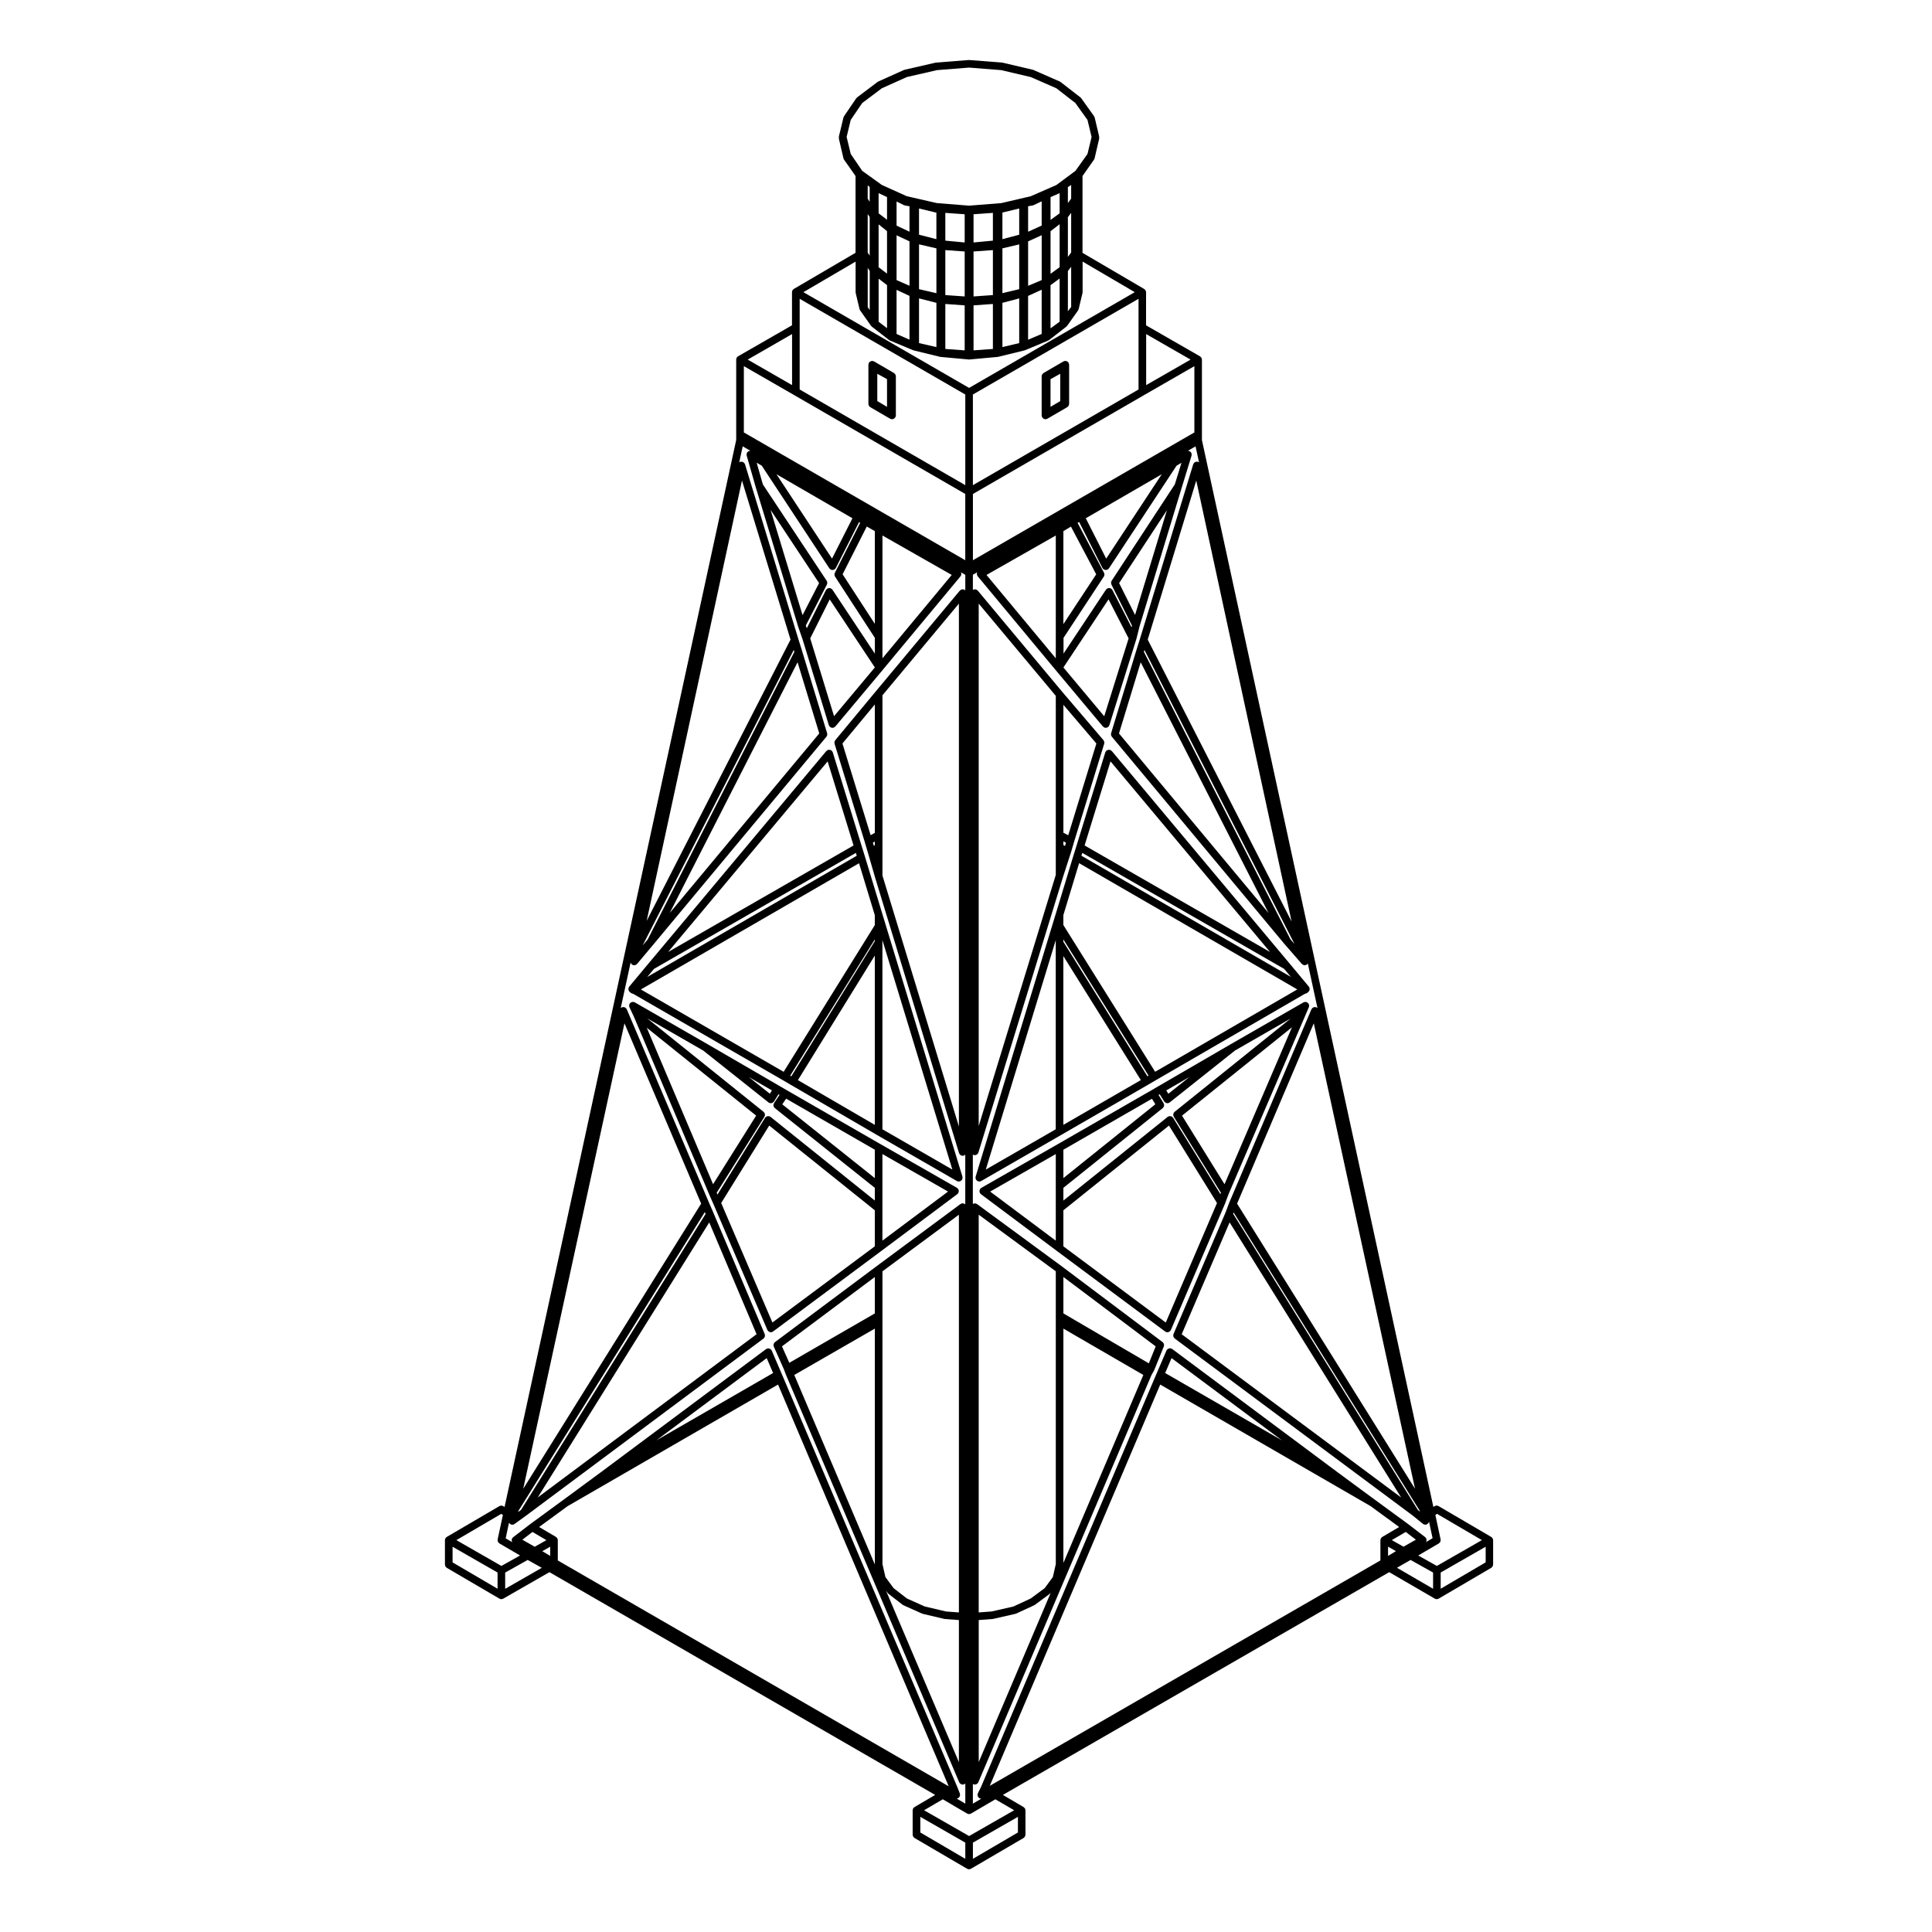 <?xml version="1.0" encoding="UTF-8"?>
<!-- Uploaded to: ICON Repo, www.svgrepo.com, Generator: ICON Repo Mixer Tools -->
<svg fill="#000000" width="800px" height="800px" version="1.1" viewBox="144 144 512 512" xmlns="http://www.w3.org/2000/svg">
 <g>
  <path d="m420.1 254.35c0.02 0.066 0.035 0.125 0.066 0.188 0.012 0.02 0.012 0.039 0.02 0.059 0.016 0.023 0.047 0.035 0.059 0.059 0.074 0.105 0.152 0.18 0.258 0.258 0.035 0.023 0.07 0.051 0.105 0.07 0.133 0.07 0.289 0.117 0.449 0.117h0.004c0.168 0 0.312-0.051 0.453-0.121 0.016-0.012 0.035-0.004 0.051-0.016l5.266-3.059c0.035-0.02 0.059-0.055 0.098-0.082 0.055-0.047 0.105-0.086 0.152-0.137s0.074-0.105 0.105-0.16c0.031-0.055 0.059-0.105 0.086-0.168 0.02-0.07 0.031-0.133 0.039-0.207 0.004-0.039 0.023-0.074 0.023-0.117v-10.375c0-0.02-0.016-0.039-0.016-0.059 0-0.07-0.02-0.133-0.039-0.203-0.02-0.066-0.035-0.125-0.066-0.188-0.012-0.02-0.012-0.039-0.02-0.059-0.023-0.035-0.055-0.059-0.086-0.098-0.039-0.055-0.086-0.105-0.137-0.152-0.051-0.047-0.102-0.074-0.152-0.105-0.059-0.035-0.109-0.066-0.176-0.09-0.066-0.02-0.125-0.031-0.195-0.039-0.047-0.004-0.082-0.023-0.121-0.023-0.02 0-0.039 0.016-0.066 0.016-0.066 0.004-0.125 0.02-0.191 0.039-0.07 0.016-0.133 0.035-0.191 0.066-0.02 0.012-0.039 0.012-0.059 0.02l-5.266 3.062c-0.035 0.023-0.059 0.055-0.09 0.082-0.059 0.047-0.109 0.09-0.156 0.141-0.047 0.051-0.074 0.102-0.105 0.156-0.035 0.055-0.066 0.105-0.09 0.172-0.02 0.066-0.031 0.133-0.039 0.203-0.004 0.039-0.023 0.082-0.023 0.117v10.367c0 0.023 0.016 0.039 0.016 0.059-0.008 0.07 0.016 0.137 0.035 0.207zm2.297-9.867 2.578-1.43v7.238l-2.578 1.531z"/>
  <path d="m276.36 567.66c0.016 0.012 0.035 0.012 0.055 0.02 0.137 0.07 0.281 0.117 0.441 0.117h0.004 0.004c0.16 0 0.312-0.051 0.441-0.117 0.016-0.004 0.035-0.004 0.051-0.016h0.004l12.246-7.027 102.23 59.035-5.477 3.211c-0.016 0.012-0.023 0.023-0.039 0.035-0.035 0.023-0.07 0.051-0.105 0.086-0.039 0.031-0.07 0.066-0.102 0.102-0.023 0.035-0.055 0.066-0.082 0.105-0.012 0.016-0.031 0.023-0.039 0.047-0.012 0.02-0.012 0.039-0.02 0.059-0.02 0.039-0.031 0.082-0.047 0.121-0.016 0.047-0.023 0.09-0.035 0.133-0.012 0.039-0.016 0.09-0.016 0.133 0 0.02-0.012 0.035-0.012 0.055v6.457c0 0.047 0.02 0.082 0.023 0.117 0.012 0.07 0.02 0.137 0.039 0.207 0.02 0.059 0.051 0.109 0.082 0.168 0.031 0.059 0.066 0.109 0.105 0.16 0.039 0.051 0.098 0.098 0.145 0.133 0.035 0.023 0.059 0.066 0.098 0.086l13.941 8.156c0 0.004 0.004 0 0.012 0.004 0.016 0.012 0.035 0.012 0.051 0.016 0.133 0.07 0.281 0.117 0.441 0.117h0.004 0.004c0.16 0 0.312-0.051 0.441-0.117 0.016-0.004 0.035-0.004 0.051-0.016 0-0.004 0.004 0 0.012-0.004l13.945-8.156c0.039-0.02 0.066-0.059 0.102-0.086 0.055-0.039 0.105-0.086 0.145-0.133 0.039-0.047 0.082-0.105 0.105-0.16 0.031-0.055 0.059-0.105 0.082-0.168 0.023-0.07 0.035-0.137 0.047-0.207 0.004-0.039 0.023-0.074 0.023-0.117v-6.457c0-0.02-0.012-0.035-0.012-0.055-0.004-0.047-0.012-0.09-0.02-0.133-0.012-0.039-0.02-0.09-0.039-0.133-0.012-0.047-0.023-0.086-0.047-0.121-0.012-0.02-0.012-0.039-0.02-0.059-0.016-0.02-0.031-0.031-0.047-0.047-0.02-0.039-0.051-0.07-0.082-0.105-0.031-0.035-0.059-0.07-0.102-0.102-0.035-0.035-0.07-0.059-0.105-0.086-0.012-0.012-0.02-0.023-0.039-0.035l-5.473-3.211 102.38-59.035 12.086 7.023c0.004 0 0.004 0 0.004 0.004 0.02 0.004 0.039 0.012 0.055 0.016 0.133 0.07 0.281 0.117 0.441 0.117h0.008c0.16 0 0.312-0.051 0.441-0.117 0.02-0.012 0.039-0.012 0.055-0.02h0.012l13.934-8.168c0.039-0.02 0.059-0.055 0.09-0.082 0.059-0.047 0.109-0.086 0.156-0.141 0.047-0.051 0.082-0.105 0.105-0.156s0.059-0.105 0.082-0.168c0.023-0.07 0.039-0.137 0.047-0.211 0.004-0.039 0.023-0.074 0.023-0.109v-6.457c0-0.02-0.012-0.035-0.012-0.055-0.004-0.047-0.012-0.09-0.02-0.133-0.012-0.039-0.02-0.09-0.039-0.133-0.012-0.047-0.023-0.086-0.047-0.121-0.012-0.02-0.012-0.039-0.02-0.059-0.016-0.02-0.031-0.031-0.047-0.047-0.02-0.039-0.051-0.07-0.082-0.105s-0.059-0.07-0.102-0.102c-0.035-0.031-0.07-0.059-0.105-0.086-0.016-0.012-0.023-0.023-0.047-0.035l-13.887-8.133-0.004-0.004-0.047-0.023c-0.039-0.023-0.082-0.023-0.117-0.047-0.082-0.031-0.145-0.066-0.23-0.082-0.066-0.012-0.121-0.004-0.188 0-0.066 0-0.133-0.004-0.195 0.012-0.074 0.02-0.137 0.055-0.207 0.09-0.047 0.02-0.09 0.023-0.125 0.055l-0.309 0.203-61.34-282.75v-21.312c0-0.02-0.012-0.035-0.012-0.059-0.004-0.047-0.012-0.086-0.02-0.125-0.012-0.051-0.02-0.098-0.039-0.137-0.012-0.039-0.031-0.082-0.051-0.117-0.012-0.02-0.012-0.039-0.02-0.059-0.012-0.02-0.031-0.031-0.039-0.047-0.023-0.039-0.051-0.074-0.082-0.105-0.031-0.039-0.066-0.07-0.102-0.105-0.035-0.031-0.07-0.055-0.105-0.082-0.016-0.012-0.023-0.031-0.047-0.039l-14.289-8.211 0.004-8.766c0-0.02-0.016-0.035-0.016-0.059 0-0.039-0.004-0.086-0.016-0.121-0.012-0.051-0.02-0.098-0.035-0.141-0.02-0.039-0.031-0.082-0.055-0.121-0.012-0.016-0.004-0.039-0.02-0.055-0.012-0.02-0.023-0.031-0.035-0.047-0.023-0.035-0.055-0.07-0.082-0.105-0.035-0.039-0.07-0.07-0.105-0.105-0.031-0.031-0.059-0.055-0.102-0.082-0.016-0.012-0.023-0.023-0.039-0.035l-16.34-9.574v-20.359l3.043-4.328c0.082-0.105 0.117-0.215 0.145-0.332 0.004-0.004 0.012-0.012 0.012-0.016l1.188-5.098c0.012-0.039 0-0.082 0.004-0.117s0.023-0.074 0.023-0.109l0.004-0.348c0-0.023-0.016-0.051-0.02-0.082 0-0.039 0-0.086-0.012-0.121v-0.035l-1.16-4.91s0-0.004-0.004-0.004l-0.004-0.016c-0.012-0.047-0.039-0.082-0.059-0.121-0.031-0.082-0.051-0.156-0.102-0.227l-3.402-4.758c-0.031-0.039-0.074-0.066-0.105-0.102s-0.055-0.082-0.098-0.109l-5.273-4.09c-0.035-0.023-0.082-0.035-0.109-0.059-0.035-0.02-0.059-0.051-0.102-0.066l-6.973-3.055c-0.031-0.016-0.059-0.012-0.09-0.02-0.031-0.012-0.055-0.035-0.086-0.039l-7.984-1.875c-0.031-0.004-0.055 0-0.082-0.004-0.031 0-0.051-0.016-0.074-0.02l-8.676-0.68c-0.023 0-0.051 0.012-0.082 0.012s-0.051-0.012-0.082-0.012l-8.664 0.68c-0.023 0.004-0.051 0.02-0.074 0.02-0.023 0.004-0.051 0-0.074 0.004l-8.168 1.875c-0.031 0.004-0.055 0.031-0.086 0.039-0.031 0.012-0.07 0.004-0.102 0.02l-6.801 3.055c-0.039 0.02-0.066 0.051-0.102 0.074-0.031 0.016-0.066 0.02-0.098 0.047l-5.418 4.09c-0.047 0.035-0.07 0.086-0.105 0.121-0.039 0.039-0.09 0.07-0.117 0.109l-3.215 4.727v0.004l-0.02 0.031c-0.035 0.051-0.047 0.105-0.07 0.16-0.023 0.055-0.066 0.105-0.082 0.168l-1.188 4.93v0.039c-0.012 0.039-0.012 0.074-0.012 0.117 0 0.023-0.016 0.051-0.016 0.082l0.004 0.344c0 0.039 0.02 0.074 0.023 0.109s-0.004 0.082 0 0.117l1.184 5.098c0 0.004 0.012 0.012 0.012 0.016 0.031 0.117 0.074 0.23 0.145 0.332l3.047 4.328v20.352l-16.344 9.574c-0.016 0.012-0.023 0.023-0.039 0.035-0.035 0.023-0.07 0.051-0.105 0.082-0.035 0.035-0.07 0.07-0.102 0.105-0.023 0.035-0.055 0.07-0.082 0.105-0.012 0.016-0.023 0.023-0.035 0.047-0.012 0.016-0.012 0.039-0.02 0.055-0.02 0.047-0.035 0.086-0.051 0.125-0.016 0.039-0.023 0.09-0.035 0.133-0.012 0.039-0.016 0.086-0.016 0.125 0 0.023-0.012 0.039-0.012 0.059v8.77l-14.281 8.211c-0.02 0.012-0.031 0.031-0.047 0.039-0.035 0.023-0.07 0.051-0.105 0.082-0.035 0.035-0.066 0.066-0.102 0.102-0.031 0.035-0.055 0.07-0.082 0.105-0.012 0.016-0.031 0.023-0.039 0.047-0.012 0.02-0.012 0.039-0.016 0.059-0.02 0.039-0.035 0.074-0.051 0.117-0.016 0.039-0.023 0.09-0.035 0.137-0.004 0.047-0.016 0.086-0.016 0.133 0 0.02-0.012 0.035-0.012 0.055v21.312l-61.387 282.76-0.301-0.195c-0.035-0.023-0.074-0.031-0.109-0.051-0.074-0.035-0.152-0.074-0.238-0.098-0.039-0.012-0.082-0.004-0.121-0.012-0.086-0.004-0.176-0.012-0.262 0.004-0.055 0.012-0.105 0.035-0.156 0.055-0.059 0.023-0.117 0.031-0.176 0.066l-13.941 8.16c-0.016 0.012-0.023 0.023-0.039 0.035-0.035 0.023-0.07 0.051-0.105 0.082-0.035 0.035-0.07 0.07-0.102 0.105-0.023 0.035-0.055 0.066-0.082 0.105-0.012 0.016-0.031 0.023-0.039 0.047-0.012 0.02-0.012 0.039-0.02 0.059-0.02 0.039-0.031 0.082-0.047 0.121-0.016 0.047-0.023 0.09-0.035 0.133-0.012 0.039-0.016 0.09-0.016 0.133 0 0.02-0.012 0.035-0.012 0.055v6.457c0 0.047 0.02 0.082 0.023 0.117 0.012 0.07 0.02 0.137 0.039 0.207 0.02 0.059 0.051 0.109 0.082 0.168 0.031 0.055 0.066 0.105 0.105 0.156 0.047 0.055 0.102 0.102 0.16 0.141 0.031 0.023 0.051 0.059 0.086 0.082zm1.516-2.606v-4.309l5.969-3.344 3.734 2.086zm4.555-13.016 2.68-2.055 3.688 2.172-3.09 1.75zm7.375 4.297-2.098-1.258 2.098-1.184zm2.016 1.203v-5.371c0-0.02-0.012-0.035-0.012-0.055 0-0.047-0.004-0.086-0.016-0.125-0.012-0.051-0.02-0.098-0.035-0.137-0.012-0.039-0.023-0.082-0.047-0.117-0.012-0.02-0.012-0.039-0.02-0.059-0.012-0.02-0.031-0.031-0.039-0.051-0.02-0.035-0.051-0.07-0.082-0.105-0.031-0.035-0.059-0.066-0.098-0.102-0.035-0.031-0.074-0.059-0.109-0.086-0.016-0.012-0.02-0.023-0.035-0.035l-4.457-2.625 7.559-5.531 55.758-32.219 45.227 106.47zm26.102-31.82 29.262-21.805 1.691 3.953zm81.891 110.89-11.922-6.984v-4.141l11.922 6.836zm13.945-6.984-11.93 6.984v-4.289l11.93-6.836zm-1-5.887-11.941 6.836-11.93-6.836 4.961-2.906 6.457 3.789h0.004c0.016 0.012 0.035 0.012 0.055 0.02 0.133 0.07 0.281 0.117 0.441 0.117h0.004 0.004c0.16 0 0.312-0.051 0.441-0.117 0.02-0.012 0.035-0.012 0.055-0.02h0.004l6.469-3.789zm97.535-72.41c-0.039 0.023-0.082 0.055-0.117 0.086-0.031 0.035-0.059 0.066-0.09 0.102-0.031 0.035-0.059 0.07-0.082 0.105-0.016 0.02-0.035 0.031-0.047 0.051s-0.012 0.039-0.02 0.059c-0.02 0.039-0.035 0.082-0.047 0.117-0.02 0.051-0.031 0.09-0.039 0.137-0.012 0.047-0.016 0.086-0.02 0.125 0 0.02-0.012 0.035-0.012 0.055v5.371l-103.52 59.73 45.168-106.34 55.762 32.219 7.559 5.531-4.465 2.625c-0.012 0.004-0.023 0.02-0.031 0.027zm-57.516-43.461 1.691-3.953 29.266 21.805zm63.762 42.113 2.68 2.055-3.281 1.859-3.094-1.75zm-4.695 6.352v-2.445l2.098 1.184zm11.93 8.707-9.566-5.562 3.613-2.074 5.961 3.34-0.004 4.297zm13.941-6.996-11.922 6.988v-4.297l11.922-6.836zm-12.426-5.012c0.016-0.004 0.023-0.02 0.035-0.031 0.059-0.039 0.105-0.09 0.152-0.137 0.047-0.047 0.098-0.082 0.125-0.133 0.035-0.051 0.055-0.105 0.086-0.168 0.023-0.059 0.059-0.117 0.07-0.18 0.016-0.059 0.012-0.117 0.016-0.176 0.004-0.07 0.012-0.141-0.004-0.211 0-0.016 0.004-0.031 0-0.047l-1.387-6.469 0.438-0.297 11.895 6.969-11.934 6.84-4.941-2.769zm-5.004-8.434-0.523-0.43-48.965-78.5 0.125-0.344 49.324 79.039zm-4.965-3.742-58.16-43.266 12.695-29.641zm-43.48-77.879 20.324-47.785 26.828 123.35zm-24.707-146.23 0.156-0.492 39.766 77.914-1.059-1.215zm33.035 69.207-39.625-47.578 5.75-18.859zm6.113 2.254-38.125-74.699 12.863-42.152zm-24.523-121.68c-0.066-0.047-0.125-0.07-0.195-0.098-0.031-0.016-0.055-0.039-0.086-0.051-0.016-0.004-0.023 0-0.047-0.004-0.082-0.02-0.156-0.02-0.242-0.02-0.059 0-0.109-0.004-0.172 0.004-0.016 0.004-0.031-0.004-0.051 0-0.047 0.012-0.074 0.035-0.109 0.051-0.074 0.023-0.137 0.051-0.203 0.09-0.051 0.031-0.098 0.074-0.137 0.109-0.051 0.047-0.102 0.09-0.141 0.141-0.035 0.055-0.066 0.109-0.098 0.172-0.02 0.047-0.051 0.082-0.066 0.121l-14.113 46.25v0.012l-1.012 3.211v0.012h-0.004v0.012l-6.629 21.766c-0.012 0.035 0 0.066-0.012 0.102-0.012 0.07-0.02 0.133-0.02 0.203 0 0.066 0.012 0.125 0.02 0.191 0.012 0.059 0.031 0.109 0.055 0.172 0.023 0.07 0.059 0.125 0.105 0.191 0.02 0.023 0.02 0.055 0.047 0.082l45.734 54.914c0 0.004 0.004 0.004 0.004 0.004 0.004 0.004 0.004 0.012 0.012 0.016l4.594 5.273c0.031 0.035 0.074 0.051 0.105 0.086 0.039 0.031 0.07 0.055 0.109 0.082 0.16 0.105 0.336 0.18 0.527 0.18h0.004c0.086 0 0.172-0.012 0.258-0.035 0.145-0.039 0.277-0.109 0.383-0.207 0.012-0.004 0.016 0 0.02-0.004 0.047-0.035 0.066-0.086 0.102-0.121 0.023-0.035 0.059-0.059 0.082-0.098l2.562 11.82c-0.004-0.012-0.02-0.016-0.031-0.023-0.066-0.055-0.133-0.105-0.211-0.141-0.016-0.012-0.023-0.023-0.047-0.031-0.02-0.012-0.047-0.012-0.066-0.016-0.09-0.031-0.172-0.051-0.266-0.055-0.051 0-0.105 0-0.156 0.004-0.039 0.004-0.082-0.004-0.117 0.004-0.031 0.012-0.051 0.023-0.082 0.035-0.07 0.02-0.125 0.051-0.188 0.086-0.059 0.031-0.105 0.059-0.156 0.102-0.051 0.039-0.09 0.09-0.125 0.137-0.051 0.055-0.09 0.105-0.117 0.168-0.012 0.023-0.035 0.047-0.051 0.07l-21.75 51.168v0.02c-0.004 0.012-0.012 0.016-0.016 0.02l-1.02 2.707-13.75 32.113c-0.016 0.023-0.012 0.055-0.02 0.082-0.02 0.07-0.035 0.133-0.039 0.203-0.004 0.066-0.016 0.121-0.012 0.188s0.02 0.121 0.035 0.188c0.02 0.066 0.039 0.117 0.066 0.176 0.031 0.059 0.066 0.105 0.105 0.16 0.039 0.055 0.086 0.105 0.133 0.145 0.023 0.02 0.035 0.047 0.059 0.066l63.066 46.914 2.699 2.195c0.172 0.141 0.383 0.203 0.59 0.211 0.02 0 0.031 0.016 0.047 0.016 0.055 0 0.109-0.004 0.16-0.016 0.055-0.004 0.098-0.035 0.137-0.051 0.059-0.02 0.117-0.039 0.176-0.07 0.082-0.047 0.145-0.105 0.215-0.168 0.023-0.023 0.059-0.039 0.09-0.07 0.004-0.012 0.012-0.02 0.016-0.031 0.047-0.059 0.07-0.121 0.102-0.188 0.023-0.059 0.059-0.105 0.074-0.168 0.004-0.016 0.012-0.035 0.012-0.055l0.945 4.398-1.762 1.031c0-0.004 0-0.012 0.004-0.012 0.051-0.086 0.105-0.168 0.121-0.258 0.02-0.066 0.012-0.125 0.02-0.191 0-0.066 0.02-0.133 0.012-0.195-0.016-0.121-0.059-0.246-0.117-0.359 0-0.004 0-0.012-0.004-0.016-0.004-0.012-0.016-0.016-0.02-0.023-0.07-0.109-0.152-0.207-0.25-0.281l-4.414-3.394c-0.004-0.004-0.004-0.004-0.012-0.004-0.004-0.004-0.004-0.012-0.012-0.012l-8.836-6.465h-0.004l-9.691-7.141-44.031-32.816c-0.031-0.02-0.07-0.031-0.102-0.051-0.039-0.02-0.066-0.055-0.105-0.07-0.023-0.016-0.055-0.012-0.082-0.02-0.07-0.02-0.133-0.031-0.203-0.039-0.059-0.004-0.109-0.012-0.172-0.012-0.074 0.004-0.141 0.02-0.211 0.039-0.055 0.02-0.105 0.035-0.156 0.059-0.066 0.031-0.117 0.066-0.172 0.105-0.055 0.039-0.102 0.082-0.141 0.125-0.02 0.02-0.047 0.035-0.066 0.059-0.031 0.035-0.035 0.074-0.055 0.105s-0.051 0.059-0.066 0.102l-2.551 5.945v0.004l-0.516 1.188v0.004l-46.066 108.48-0.836 1.676c-0.016 0.023-0.012 0.055-0.023 0.086-0.023 0.066-0.039 0.125-0.055 0.195-0.012 0.066-0.016 0.121-0.016 0.188s0.012 0.121 0.023 0.188c0.012 0.07 0.031 0.125 0.059 0.191 0.012 0.031 0.012 0.059 0.023 0.086 0.016 0.023 0.039 0.035 0.051 0.055 0.07 0.105 0.156 0.195 0.266 0.277 0.031 0.02 0.055 0.051 0.09 0.07 0.012 0.004 0.016 0.016 0.023 0.02 0.145 0.074 0.297 0.105 0.449 0.105 0.016 0 0.023-0.012 0.039-0.012l-2.266 1.328v-5.231c0.035 0.023 0.07 0.059 0.105 0.082 0.012 0 0.016 0.012 0.023 0.016 0.121 0.051 0.25 0.082 0.395 0.082 0.18 0 0.344-0.059 0.492-0.141 0.035-0.023 0.066-0.047 0.102-0.07 0.141-0.105 0.266-0.238 0.332-0.398v-0.004l45.887-107.92 0.641-1.129h0.004v-0.004l0.004-0.012c0.016-0.023 0.016-0.055 0.031-0.082 0.004-0.016 0.02-0.02 0.031-0.039l2.551-6.289c0.012-0.02 0.004-0.047 0.012-0.07 0.023-0.07 0.035-0.133 0.039-0.207 0.012-0.059 0.016-0.117 0.012-0.176-0.004-0.07-0.02-0.125-0.039-0.191-0.02-0.059-0.035-0.121-0.066-0.18-0.023-0.051-0.066-0.098-0.098-0.141-0.051-0.059-0.098-0.117-0.145-0.168-0.02-0.012-0.031-0.035-0.047-0.047l-26.695-20.066s-0.004 0-0.004-0.004l-0.004-0.004-22.445-16.484c-0.031-0.02-0.066-0.023-0.102-0.047-0.059-0.035-0.121-0.07-0.191-0.09-0.066-0.02-0.121-0.031-0.191-0.039-0.039-0.004-0.074-0.023-0.117-0.023-0.023 0-0.051 0.016-0.082 0.016-0.066 0.004-0.125 0.023-0.191 0.039-0.066 0.02-0.121 0.039-0.18 0.07-0.023 0.012-0.051 0.016-0.074 0.031v-13.098c0.059 0.039 0.117 0.074 0.188 0.102 0.016 0.004 0.023 0.02 0.047 0.023 0.102 0.031 0.195 0.047 0.297 0.047 0.203 0 0.371-0.074 0.527-0.172 0.035-0.02 0.059-0.039 0.09-0.066 0.145-0.117 0.258-0.266 0.316-0.449 0-0.012 0.016-0.016 0.02-0.031l22.445-73.117 2.035-6.277v-0.016c0-0.004 0.004-0.004 0.012-0.012l0.848-2.887 7.984-26.012c0.012-0.035 0.004-0.07 0.012-0.105 0.016-0.07 0.02-0.133 0.02-0.207 0-0.066-0.004-0.121-0.02-0.188-0.016-0.059-0.035-0.117-0.055-0.18-0.031-0.066-0.066-0.117-0.105-0.176-0.02-0.031-0.023-0.066-0.051-0.098l-10.867-12.742h-0.004l-22.422-26.867c-0.012-0.016-0.023-0.02-0.035-0.031-0.051-0.055-0.105-0.09-0.16-0.125-0.051-0.039-0.098-0.082-0.152-0.105-0.055-0.031-0.121-0.039-0.188-0.055-0.066-0.016-0.125-0.035-0.191-0.039-0.016 0-0.031-0.012-0.051-0.012-0.055 0-0.105 0.023-0.156 0.035-0.059 0.012-0.121 0.016-0.18 0.035-0.07 0.023-0.133 0.066-0.191 0.105v-4.019l1.152-0.664c-0.012 0.02-0.012 0.047-0.02 0.066-0.023 0.059-0.039 0.117-0.055 0.18-0.012 0.066-0.016 0.125-0.016 0.191s0.004 0.121 0.02 0.188c0.016 0.07 0.035 0.125 0.066 0.191 0.016 0.035 0.016 0.074 0.035 0.105 0.012 0.02 0.035 0.031 0.051 0.051 0.02 0.031 0.023 0.066 0.051 0.098l20.914 25.16s0.004 0 0.004 0.004l12.242 14.621c0.016 0.02 0.047 0.023 0.059 0.047 0.059 0.059 0.121 0.105 0.195 0.152 0.055 0.031 0.105 0.066 0.156 0.086 0.023 0.012 0.035 0.023 0.059 0.035 0.102 0.031 0.203 0.047 0.301 0.047 0.227 0 0.438-0.086 0.613-0.223 0.012-0.012 0.023-0.004 0.035-0.016 0.137-0.117 0.223-0.266 0.281-0.43 0.004-0.02 0.023-0.023 0.035-0.047l7.133-22.777c0.004-0.012 0-0.023 0.004-0.039 0.004-0.004 0.016-0.012 0.016-0.016l0.848-3.379 11.215-36.875v-0.004l2.555-8.324v-0.02c0.02-0.082 0.02-0.152 0.023-0.23 0-0.055 0.016-0.105 0.012-0.16-0.004-0.055-0.035-0.105-0.051-0.156-0.023-0.074-0.035-0.145-0.074-0.211-0.004-0.012-0.004-0.02-0.012-0.023-0.023-0.051-0.07-0.074-0.102-0.109-0.051-0.059-0.09-0.117-0.145-0.16-0.055-0.047-0.121-0.07-0.188-0.102-0.051-0.023-0.086-0.059-0.137-0.082h-0.023c-0.086-0.023-0.16-0.02-0.246-0.023-0.016 0-0.023-0.004-0.039-0.004l2.039-1.176zm-54.738 306.53c0.012 0 0.02-0.004 0.031-0.004 0.039-0.004 0.082-0.004 0.117-0.016l5.953-1.359c0.035-0.012 0.059-0.035 0.098-0.047 0.035-0.012 0.07-0.012 0.105-0.023l4.766-2.207c0.047-0.02 0.074-0.059 0.117-0.086 0.016-0.016 0.039-0.012 0.059-0.02l3.906-2.891c0.055-0.039 0.086-0.102 0.133-0.145 0.02-0.023 0.055-0.035 0.082-0.066l0.07-0.102-19.086 44.883v-37.648zm-3.656-1.742v-105.41l20.43 15.008v77.594l-0.781 3.43-2.16 2.938-3.703 2.742-4.586 2.125-5.769 1.316zm43.629-62.934-21.184 49.82v-62.105zm-21.184-16.312v-9.652l24.461 18.391-1.82 4.492zm-22.445-49.66v-138.45l20.43 24.453v47.441zm23.129-75.078-0.258 0.867-0.43-0.258v-0.973zm-0.684-2.644v-33.902l8.742 10.254-7.461 24.324zm-20.379-68.316 18.363-10.453v32.547zm31.09 0.441c0.031-0.039 0.031-0.086 0.051-0.125 0.031-0.066 0.066-0.121 0.082-0.188 0.016-0.066 0.02-0.125 0.02-0.191 0.004-0.066 0.012-0.125 0-0.191-0.012-0.07-0.035-0.133-0.059-0.195-0.016-0.047-0.02-0.09-0.039-0.133l-7.008-13.23 0.418-0.223 6.16 12.168c0.012 0.016 0.023 0.02 0.035 0.035 0.074 0.133 0.172 0.262 0.312 0.348 0.004 0.004 0.016 0.004 0.02 0.004 0.152 0.102 0.328 0.145 0.508 0.156 0.012 0 0.02 0.004 0.031 0.004 0.152 0 0.312-0.035 0.453-0.105 0.004 0 0.004-0.004 0.012-0.004 0.02-0.012 0.035-0.035 0.059-0.051 0.109-0.07 0.207-0.156 0.289-0.262 0.012-0.012 0.023-0.016 0.035-0.031l17.898-27.18 1.305-0.766-1.754 5.703-16.75 25.559c-0.023 0.035-0.031 0.082-0.051 0.117-0.031 0.059-0.059 0.121-0.074 0.188-0.02 0.066-0.02 0.121-0.023 0.188-0.004 0.066-0.004 0.125 0.004 0.195 0.004 0.066 0.031 0.125 0.051 0.191 0.016 0.039 0.016 0.086 0.035 0.121l5.441 10.887-0.109 0.441-5.062-9.859c-0.004-0.02-0.023-0.031-0.035-0.047-0.031-0.059-0.082-0.105-0.117-0.152-0.051-0.055-0.098-0.105-0.145-0.145-0.016-0.012-0.02-0.023-0.039-0.035-0.039-0.023-0.082-0.031-0.117-0.051-0.066-0.035-0.121-0.066-0.188-0.082-0.07-0.02-0.137-0.023-0.207-0.023-0.059-0.004-0.117-0.004-0.176 0-0.074 0.012-0.137 0.035-0.211 0.059-0.035 0.016-0.082 0.016-0.109 0.035-0.02 0.012-0.031 0.023-0.047 0.035-0.059 0.035-0.109 0.086-0.16 0.125-0.051 0.039-0.102 0.086-0.137 0.133-0.012 0.02-0.031 0.023-0.039 0.047l-11.238 16.938v-4.176zm-10.711 12.582v-24.641l1.996-1.199 6.699 12.652zm5.934-28.047 20.137-11.664-14.727 22.359zm21.504-2.133-8.445 27.762-4.223-8.445zm-15.469 23.625 5.316 10.348-6.465 20.633-10.816-12.93v-0.004zm9.965-70.301 11.766 6.762-11.766 6.762zm-0.496 16.133 13.273-7.633v17.566l-58.688 33.867v-17.562l45.41-26.234c-0.004 0-0.004-0.004 0.004-0.004zm-1.523-17.875v16.426l-43.898 25.355v-24.023l43.898-25.367zm-76.27-45.988-1.09-4.516 1.09-4.516 3.039-4.469 5.203-3.91 6.621-2.977 7.992-1.832 8.508-0.672 8.508 0.672 7.844 1.84 6.766 2.961 5.059 3.926 3.203 4.481 1.082 4.504-1.082 4.504-3.199 4.481-5.047 3.75-6.781 2.969-7.84 1.828-8.508 0.672-8.508-0.676-8.004-1.824-6.613-2.984-5.203-3.742zm57.543 27.281v-10.535l0.871-1.133v10.484zm0.871 2.613v10.656l-0.871 1.129v-10.645zm-0.871-16.891v-4.219l0.871-0.562v3.602zm-4.594 18.754v-11.293l2.41-1.848v11.391zm2.406 1.25v11.441l-2.41 1.762v-11.445zm-2.406-15.531v-6.035l2.41-1.066v5.352zm-5.945 17.465v-11.773l3.598-1.637v11.891zm3.594 1.043v11.715l-3.598 1.527v-11.609zm-3.594-15.371v-6.762l1.199-0.203c0.051-0.012 0.098-0.039 0.145-0.055 0.039-0.016 0.082-0.012 0.117-0.031l2.133-1.012v6.422zm-6.809 16.273v-11.871l4.449-1.055v11.871zm4.449 1.391v11.844l-4.449 1.055v-11.723zm-4.449-15.699v-7.059c0.023-0.004 0.055 0 0.082-0.012l4.367-1.059v6.953zm-7.652 15.18v-11.914l5.129-0.367v11.922zm5.129 1.996v11.922l-5.129 0.367v-11.922zm-5.129-16.301v-7.477l5.129-0.363v7.356zm-7.477 13.945v-11.922l5.129 0.367v11.914zm5.129 2.723v11.922l-5.129-0.367v-11.922zm-5.129-17.152v-7.356l5.129 0.363v7.477zm-6.973 12.859v-11.875l4.609 1.062v11.879zm4.609 3.625v11.73l-4.609-1.066v-11.848zm-4.609-18.059v-6.949l4.367 1.059c0.082 0.02 0.156 0.031 0.23 0.031h0.004v7.043zm-5.949 12.031v-11.871l3.426 1.602v11.77zm3.422 4.184v11.598l-3.426-1.5v-11.699zm-3.422-18.617v-6.402l1.941 0.969c0.035 0.02 0.074 0.016 0.109 0.031 0.059 0.02 0.109 0.055 0.176 0.066l1.199 0.203v6.742zm-4.762 11.023v-11.355l2.231 1.789v11.262zm2.238 4.742v11.41l-2.231-1.699v-11.418zm-2.238-19.023v-5.356l2.231 1.047v6.004zm-2.891 10.398v-10.203l0.527 0.781v10.238zm0.535 4.859v10.363l-0.527-0.781v-10.367zm-0.535-19.137v-3.504l0.527 0.395v3.926zm-3.203 16.668v8.105c0 0.039 0.02 0.074 0.023 0.109 0.004 0.035-0.004 0.082 0.004 0.121l1.012 4.254c0 0.004 0.012 0.012 0.012 0.016 0.031 0.117 0.074 0.23 0.145 0.332l2.891 4.082c0.02 0.031 0.055 0.039 0.082 0.07 0.039 0.047 0.07 0.105 0.121 0.141l4.594 3.57c0.02 0.016 0.047 0.004 0.066 0.02 0.055 0.039 0.105 0.09 0.168 0.109l6.117 2.555c0.023 0.012 0.055 0.012 0.082 0.02 0.023 0.004 0.047 0.023 0.07 0.031l6.973 1.699c0.035 0.012 0.074 0.012 0.109 0.016 0.016 0 0.023 0.012 0.035 0.012l7.477 0.68c0.031 0.004 0.059 0.004 0.09 0.004s0.059 0 0.09-0.004l7.488-0.68c0.016 0 0.023-0.012 0.039-0.012 0.039-0.004 0.074-0.004 0.105-0.016l6.969-1.699c0.031-0.004 0.051-0.023 0.074-0.035 0.023-0.004 0.055-0.004 0.082-0.016l6.121-2.555c0.066-0.023 0.109-0.074 0.168-0.109 0.02-0.012 0.047-0.004 0.066-0.02l4.594-3.57c0.051-0.039 0.082-0.098 0.117-0.141 0.031-0.023 0.066-0.039 0.086-0.07l2.887-4.082c0.023-0.035 0.031-0.07 0.047-0.105 0.031-0.051 0.055-0.105 0.074-0.16 0.012-0.023 0.031-0.051 0.035-0.082 0.004 0 0.004-0.004 0.004-0.004l0.004-0.02 1.012-4.231c0.012-0.047 0-0.086 0.004-0.121 0.004-0.035 0.023-0.074 0.023-0.109v-0.172l0.004-7.934 13.824 8.102-43.91 25.371-43.906-25.371zm-14.824 17.465v-7.609l43.891 25.367v24.023l-43.891-25.355zm-2.016 1.742v13.523l-11.758-6.762zm-12.773 8.5 13.27 7.633s0 0.004 0.004 0.004l45.402 26.234v17.562l-58.68-33.867zm55.09 55.332-18.363 22.094v-32.547zm-31.617 3.918c-0.016-0.02-0.035-0.031-0.047-0.051-0.035-0.047-0.086-0.086-0.133-0.125-0.055-0.051-0.105-0.102-0.172-0.133-0.016-0.012-0.023-0.023-0.039-0.035-0.035-0.016-0.074-0.016-0.109-0.031-0.07-0.023-0.137-0.051-0.211-0.059-0.066-0.012-0.121-0.004-0.188 0-0.066 0-0.125 0.004-0.195 0.023-0.07 0.016-0.133 0.051-0.195 0.082-0.035 0.02-0.074 0.023-0.109 0.051-0.016 0.012-0.023 0.023-0.039 0.039-0.055 0.039-0.102 0.098-0.145 0.145-0.047 0.051-0.09 0.098-0.121 0.152-0.012 0.02-0.023 0.031-0.035 0.051l-5.059 10.113-0.258-0.742 5.582-10.836c0.02-0.039 0.02-0.082 0.035-0.121 0.023-0.07 0.051-0.133 0.059-0.203 0.004-0.066 0.004-0.121 0-0.188 0-0.066-0.004-0.125-0.02-0.195-0.016-0.066-0.047-0.125-0.074-0.188-0.02-0.039-0.023-0.086-0.051-0.121l-16.918-25.543-1.641-5.754 1.359 0.805 17.898 27.18c0.012 0.016 0.023 0.02 0.035 0.031 0.074 0.105 0.172 0.191 0.281 0.262 0.023 0.016 0.039 0.039 0.059 0.051 0 0 0 0.004 0.004 0.004 0.145 0.074 0.301 0.105 0.453 0.105 0.012 0 0.02-0.004 0.031-0.004 0.18-0.012 0.352-0.059 0.508-0.156 0.004 0 0.012 0 0.02-0.004 0.137-0.09 0.238-0.215 0.312-0.348 0.004-0.016 0.02-0.02 0.031-0.035l6.144-12.137 0.297 0.172-6.715 13.27c-0.02 0.039-0.016 0.082-0.031 0.117-0.02 0.07-0.047 0.125-0.055 0.195-0.012 0.07-0.004 0.125 0 0.191 0 0.066 0.004 0.121 0.02 0.188 0.016 0.07 0.047 0.133 0.074 0.195 0.02 0.035 0.02 0.074 0.047 0.109l10.555 16.242v4.18zm11.238 20.594-10.812 12.918-6.312-20.617 5.164-10.332zm-19.156-13.859-8.488-27.918 12.863 19.422zm-6.918-37.34 20.137 11.664-5.41 10.691zm17.531 26.512 6.402-12.656 2.141 1.223v24.582zm-26.668-24.844 12.867 42.152-38.129 74.551zm13.723 44.895 0.156 0.5-38.863 76.215-1.344 1.598zm1.008 3.266 5.75 18.859-39.625 47.578zm-73.973 224.88 49.398-79.164 0.207 0.473-48.918 78.449-0.75 0.539zm1.27-5.844 26.828-123.35 20.324 47.785zm49.297-70.586 12.539 29.629-57.992 43.254zm-53.07 79.582c0.016 0.031 0.023 0.055 0.047 0.086 0.004 0.004 0.004 0.02 0.012 0.023 0.02 0.031 0.051 0.039 0.07 0.059 0.07 0.086 0.152 0.152 0.242 0.207 0.051 0.035 0.102 0.051 0.156 0.07 0.047 0.02 0.086 0.051 0.133 0.059 0.07 0.02 0.145 0.023 0.215 0.023 0.207 0 0.414-0.066 0.59-0.191l3.059-2.211s0.004-0.004 0.004-0.004c0-0.004 0-0.004 0.004-0.004l62.91-46.918c0.02-0.016 0.031-0.039 0.051-0.059 0.055-0.047 0.102-0.102 0.137-0.152 0.039-0.051 0.074-0.102 0.102-0.152 0.031-0.059 0.047-0.121 0.066-0.188 0.016-0.059 0.031-0.117 0.035-0.18 0.004-0.066 0-0.121-0.012-0.188-0.004-0.07-0.02-0.133-0.039-0.203-0.012-0.023-0.004-0.055-0.016-0.082l-13.602-32.145v-0.012l-1.184-2.715-21.758-51.172c-0.012-0.023-0.035-0.047-0.047-0.07-0.035-0.059-0.074-0.109-0.117-0.168-0.039-0.051-0.082-0.098-0.125-0.137-0.051-0.039-0.102-0.07-0.156-0.102-0.059-0.035-0.121-0.066-0.188-0.086-0.023-0.012-0.051-0.023-0.082-0.035-0.039-0.012-0.082 0-0.121-0.004-0.055-0.004-0.105-0.004-0.16-0.004-0.09 0.004-0.172 0.023-0.258 0.055-0.02 0.004-0.047 0.004-0.066 0.016-0.02 0.004-0.031 0.02-0.047 0.031-0.082 0.039-0.145 0.09-0.211 0.141-0.012 0.012-0.023 0.016-0.035 0.023l2.625-12.078c0.004 0.016 0.016 0.031 0.02 0.051 0.02 0.059 0.039 0.109 0.074 0.168 0.035 0.066 0.086 0.109 0.133 0.168 0.031 0.035 0.047 0.074 0.082 0.105 0.012 0.012 0.02 0.004 0.031 0.016 0.121 0.098 0.258 0.172 0.418 0.203 0.066 0.016 0.133 0.02 0.195 0.02 0.203 0 0.387-0.082 0.559-0.195 0.039-0.031 0.074-0.055 0.105-0.086s0.074-0.047 0.105-0.082l4.422-5.273v-0.004l45.734-54.914c0.02-0.023 0.023-0.055 0.047-0.082 0.047-0.066 0.074-0.121 0.105-0.191 0.023-0.059 0.039-0.109 0.055-0.172 0.012-0.066 0.02-0.125 0.02-0.191 0-0.07-0.004-0.133-0.02-0.203-0.004-0.035 0-0.066-0.012-0.102l-6.629-21.766v-0.012-0.012l-1.012-3.211v-0.012l-14.117-46.25c-0.016-0.051-0.051-0.086-0.07-0.125-0.023-0.055-0.051-0.105-0.09-0.16-0.039-0.059-0.09-0.105-0.145-0.152-0.039-0.039-0.086-0.074-0.137-0.105-0.059-0.039-0.125-0.059-0.195-0.086-0.039-0.016-0.074-0.047-0.121-0.055-0.02-0.004-0.035 0.004-0.055 0-0.051-0.012-0.105-0.004-0.16-0.004-0.086 0-0.168 0-0.25 0.023-0.012 0-0.023-0.004-0.039 0-0.031 0.012-0.051 0.035-0.082 0.047-0.066 0.031-0.133 0.051-0.191 0.09l0.922-4.231 2.039 1.176c-0.016 0-0.035 0.004-0.055 0.004-0.074 0.004-0.152 0-0.223 0.02h-0.012c-0.051 0.016-0.086 0.051-0.133 0.07-0.07 0.031-0.145 0.059-0.211 0.105-0.059 0.047-0.105 0.105-0.152 0.168-0.031 0.039-0.074 0.07-0.102 0.109-0.004 0.004-0.004 0.012-0.004 0.016-0.047 0.074-0.066 0.156-0.086 0.242-0.012 0.047-0.035 0.086-0.039 0.125-0.004 0.051 0.012 0.102 0.012 0.145 0 0.086 0 0.16 0.02 0.242v0.02l2.383 8.328 0.004 0.004v0.012l11.227 36.898 0.004 0.004c0 0.004 0 0.012 0.004 0.02v0.016l1.184 3.406 6.961 22.742c0.004 0.02 0.023 0.031 0.031 0.047 0.059 0.16 0.145 0.312 0.289 0.434 0.012 0.012 0.02 0.004 0.031 0.016 0.176 0.137 0.387 0.223 0.613 0.223 0.102 0 0.195-0.016 0.297-0.047 0.023-0.004 0.039-0.023 0.059-0.035 0.055-0.02 0.105-0.051 0.156-0.086 0.074-0.047 0.141-0.09 0.195-0.145 0.02-0.02 0.047-0.031 0.066-0.051l12.242-14.621v-0.004l20.914-25.16c0.023-0.031 0.031-0.066 0.051-0.098 0.016-0.02 0.035-0.031 0.051-0.051 0.02-0.035 0.02-0.074 0.035-0.105 0.031-0.066 0.051-0.121 0.066-0.191 0.012-0.066 0.02-0.121 0.02-0.188 0-0.066-0.004-0.125-0.016-0.191s-0.031-0.121-0.055-0.18c-0.004-0.02-0.004-0.039-0.016-0.059l1.137 0.66v4.125s-0.012-0.004-0.012-0.012c-0.012-0.012-0.016-0.023-0.031-0.035-0.035-0.031-0.082-0.047-0.121-0.066-0.059-0.039-0.121-0.082-0.191-0.105-0.059-0.02-0.117-0.023-0.18-0.035-0.051-0.012-0.102-0.035-0.156-0.035-0.02 0-0.035 0.012-0.051 0.012-0.059 0.004-0.117 0.023-0.176 0.039-0.07 0.016-0.137 0.023-0.203 0.055-0.051 0.023-0.09 0.066-0.137 0.098-0.059 0.047-0.125 0.086-0.176 0.141-0.012 0.012-0.02 0.016-0.031 0.023l-22.273 26.703-10.715 12.914c-0.02 0.031-0.023 0.059-0.047 0.09-0.039 0.059-0.07 0.117-0.102 0.18-0.023 0.059-0.039 0.117-0.055 0.176-0.012 0.066-0.02 0.125-0.02 0.191 0 0.07 0.004 0.133 0.02 0.203 0.004 0.035 0 0.07 0.012 0.102l7.992 26.012 0.852 2.887 1.867 6.457c0 0.004 0.004 0.004 0.004 0.004v0.012l22.273 73.113c0.004 0.012 0.016 0.02 0.02 0.031 0.059 0.18 0.176 0.328 0.316 0.449 0.031 0.023 0.059 0.047 0.098 0.066 0.156 0.102 0.332 0.172 0.527 0.172 0.102 0 0.195-0.016 0.297-0.047 0.016-0.004 0.023-0.02 0.047-0.023 0.066-0.023 0.121-0.059 0.18-0.102 0.055-0.035 0.105-0.059 0.156-0.105 0-0.004 0.012-0.004 0.012-0.012v13.168c-0.023-0.023-0.059-0.035-0.086-0.059-0.051-0.035-0.098-0.074-0.152-0.102-0.059-0.035-0.121-0.051-0.191-0.07-0.059-0.016-0.121-0.031-0.18-0.035-0.031-0.004-0.051-0.02-0.082-0.02-0.047 0-0.086 0.02-0.125 0.023-0.059 0.012-0.117 0.02-0.18 0.039-0.07 0.02-0.133 0.055-0.195 0.098-0.031 0.016-0.07 0.02-0.102 0.047l-22.266 16.504-26.867 20.066c-0.023 0.02-0.035 0.051-0.059 0.07-0.051 0.047-0.098 0.098-0.137 0.145-0.039 0.051-0.074 0.105-0.102 0.16-0.023 0.055-0.047 0.109-0.059 0.176-0.016 0.066-0.031 0.121-0.035 0.191 0 0.059 0 0.117 0.012 0.18 0.012 0.07 0.02 0.137 0.047 0.203 0.012 0.031 0.004 0.059 0.02 0.086l2.699 6.07 0.508 1.359c0.004 0.004 0.012 0.012 0.012 0.016 0 0.012 0 0.02 0.004 0.023l45.906 107.97v0.004c0.07 0.16 0.191 0.293 0.332 0.398 0.035 0.023 0.066 0.047 0.102 0.07 0.145 0.086 0.312 0.141 0.492 0.141 0.141 0 0.273-0.031 0.395-0.082 0.012-0.004 0.016-0.016 0.023-0.016 0.102-0.051 0.191-0.105 0.273-0.188v5.34l-2.281-1.34c0.09-0.012 0.176-0.02 0.266-0.055 0.023-0.012 0.047-0.031 0.07-0.047 0.047-0.023 0.086-0.055 0.125-0.086 0.105-0.074 0.191-0.16 0.262-0.266 0.016-0.023 0.039-0.035 0.055-0.059 0.004-0.016 0.004-0.031 0.012-0.047 0.031-0.066 0.047-0.133 0.066-0.203 0.012-0.059 0.035-0.109 0.035-0.176 0.004-0.059-0.012-0.117-0.016-0.176-0.004-0.074-0.012-0.141-0.035-0.207-0.004-0.016 0-0.035-0.012-0.051l-0.68-1.703c0-0.004-0.004-0.004-0.004-0.012v-0.012l-46.09-108.46-0.508-1.188-2.551-5.953c-0.016-0.039-0.047-0.066-0.066-0.102s-0.023-0.074-0.055-0.105c-0.016-0.023-0.047-0.035-0.066-0.059-0.039-0.051-0.09-0.09-0.141-0.125-0.055-0.047-0.105-0.082-0.172-0.105-0.051-0.023-0.105-0.039-0.16-0.059-0.07-0.02-0.137-0.035-0.207-0.039-0.059 0-0.117 0.004-0.176 0.012-0.07 0.012-0.133 0.02-0.203 0.039-0.023 0.012-0.055 0.004-0.086 0.02-0.039 0.016-0.07 0.051-0.105 0.07-0.031 0.02-0.07 0.031-0.102 0.051l-44.027 32.816h-0.004l-9.691 7.141-8.836 6.465-0.012 0.012-4.414 3.391c-0.102 0.082-0.188 0.176-0.258 0.293-0.004 0.012-0.012 0.016-0.016 0.02-0.004 0.004 0 0.012-0.004 0.016-0.059 0.109-0.105 0.238-0.117 0.359-0.004 0.066 0.004 0.125 0.012 0.191 0 0.066 0 0.133 0.016 0.195 0.023 0.09 0.074 0.168 0.121 0.246 0.004 0.004 0.004 0.012 0.012 0.02l-1.762-1.031zm119.23-243.57v138.56l-20.258-66.496v-47.773zm-23.391 61.367-7.469-24.305 8.586-10.348v34.023zm1.117 1.684v0.953l-0.273 0.172-0.246-0.832zm18.859 204.04-5.621-1.324-4.734-2.117-3.531-2.742-2.172-2.941-0.781-3.43-0.004-64.152v-13.441l20.258-15v105.4zm3.414 2.273v37.648l-19.316-45.434 0.473 0.645c0.02 0.031 0.055 0.039 0.082 0.066 0.039 0.047 0.07 0.102 0.117 0.133l3.734 2.891c0.02 0.016 0.047 0.012 0.066 0.023 0.047 0.031 0.086 0.074 0.141 0.102l4.938 2.207c0.023 0.016 0.059 0.012 0.09 0.02 0.031 0.012 0.055 0.035 0.09 0.047l5.773 1.359c0.047 0.012 0.09 0.012 0.133 0.016 0.004 0 0.016 0.004 0.023 0.004zm-44.945-68.176-1.941-4.359 24.609-18.379v9.652zm22.672-9.066v62.508l-21.352-50.219zm-99.008 49.098 0.434 0.293-1.387 6.469c-0.004 0.016 0 0.031 0 0.047-0.012 0.07-0.004 0.141 0 0.211 0.004 0.059 0 0.117 0.012 0.176 0.016 0.066 0.047 0.117 0.07 0.18 0.023 0.059 0.047 0.117 0.086 0.168 0.031 0.051 0.082 0.09 0.121 0.125 0.051 0.055 0.102 0.105 0.16 0.145 0.012 0.004 0.016 0.02 0.031 0.023l5.457 3.195-4.941 2.769-11.934-6.84zm-0.977 19.844-11.922-6.988v-4.144l11.922 6.836z"/>
  <path d="m310.84 406.82c0.02 0.02 0.031 0.051 0.055 0.07 0.016 0.012 0.035 0.004 0.051 0.02 0.059 0.074 0.133 0.137 0.211 0.195 0.047 0.023 0.082 0.051 0.125 0.07 0.035 0.02 0.066 0.051 0.105 0.066l0.422 0.137 39.695 22.902 2.023 1.188 22.789 13.262s0 0.004 0.004 0.004l21.254 12.246c0.156 0.09 0.328 0.133 0.504 0.133 0.102 0 0.195-0.016 0.297-0.047 0.047-0.016 0.082-0.047 0.121-0.066 0.047-0.02 0.086-0.047 0.133-0.07 0.121-0.086 0.223-0.176 0.297-0.297 0.012-0.016 0.023-0.02 0.031-0.035 0-0.004 0-0.012 0.004-0.012 0.047-0.086 0.066-0.172 0.086-0.262 0.012-0.039 0.031-0.082 0.035-0.117 0.004-0.047-0.004-0.098-0.012-0.141 0-0.086 0-0.168-0.023-0.246v-0.016l-21.254-69.719-4.59-15.129v-0.004-0.004l-0.848-2.719-7.652-24.828c-0.012-0.031-0.031-0.051-0.039-0.082-0.023-0.059-0.055-0.109-0.098-0.172-0.039-0.059-0.082-0.109-0.133-0.168-0.016-0.016-0.023-0.039-0.047-0.059-0.02-0.02-0.051-0.023-0.082-0.039-0.066-0.051-0.137-0.09-0.211-0.117-0.047-0.016-0.09-0.031-0.137-0.039-0.074-0.02-0.152-0.023-0.23-0.023-0.059 0-0.121 0.012-0.18 0.02-0.035 0.012-0.07 0-0.105 0.016-0.031 0.004-0.047 0.023-0.074 0.039-0.066 0.023-0.121 0.059-0.18 0.102-0.055 0.035-0.105 0.074-0.156 0.121-0.02 0.02-0.047 0.031-0.066 0.055l-47.105 56.285-5.106 6.121c-0.023 0.031-0.035 0.07-0.055 0.105s-0.055 0.059-0.074 0.102c-0.012 0.023-0.012 0.055-0.02 0.082-0.023 0.066-0.039 0.125-0.051 0.195-0.012 0.066-0.02 0.121-0.02 0.188s0.012 0.121 0.023 0.188 0.023 0.121 0.051 0.18c0.023 0.059 0.059 0.109 0.098 0.168 0.039 0.055 0.09 0.102 0.133 0.152zm67.008-13.125v-0.551l18.539 60.809-18.539-10.68zm-2.016 48.406-20.379-11.859 20.379-33.004zm0-48.695-22.121 35.816-0.297-0.172 22.414-36.078v0.434zm-12.5-47.633 6.867 22.285-49.152 28.238zm-46.031 55 53.508-30.746 0.238 0.754-55.523 32.121zm54.355-28.008 4.176 13.77v2.625l-24.156 38.883-37.836-21.828z"/>
  <path d="m490.82 410.09c-0.012-0.023-0.012-0.051-0.023-0.07-0.02-0.035-0.051-0.055-0.074-0.09-0.047-0.055-0.086-0.105-0.133-0.152-0.055-0.047-0.109-0.086-0.176-0.117-0.031-0.02-0.055-0.051-0.09-0.066-0.023-0.012-0.051-0.004-0.07-0.016-0.066-0.02-0.125-0.031-0.195-0.039-0.07-0.012-0.125-0.02-0.195-0.016-0.059 0.004-0.105 0.02-0.168 0.031-0.07 0.02-0.137 0.039-0.207 0.074-0.02 0.012-0.047 0.004-0.066 0.02l-19.215 11.047h-0.004l-19.035 11.055h-0.004l-0.023 0.016h-0.004l-2.012 1.176h-0.004l-0.012 0.012h-0.004l-24.797 14.27h-0.004l-20.238 11.566v0.004c-0.047 0.023-0.082 0.07-0.121 0.105-0.066 0.055-0.133 0.102-0.18 0.16v0.004c-0.016 0.02-0.02 0.047-0.031 0.07-0.055 0.09-0.105 0.176-0.137 0.281-0.016 0.066-0.012 0.125-0.016 0.195 0 0.059-0.016 0.121-0.004 0.188 0.016 0.109 0.055 0.215 0.105 0.316 0.004 0.016 0.004 0.035 0.016 0.051 0.066 0.117 0.156 0.223 0.266 0.309l20.238 15.129c0.004 0 0.004 0.004 0.004 0.004l28.566 21.254c0.02 0.016 0.051 0.012 0.07 0.02 0.051 0.031 0.082 0.074 0.133 0.098 0.133 0.059 0.262 0.086 0.395 0.086h0.004 0.004c0.172 0 0.336-0.059 0.492-0.145 0.051-0.023 0.086-0.07 0.125-0.105 0.066-0.051 0.133-0.09 0.18-0.152 0.035-0.051 0.051-0.105 0.07-0.152 0.016-0.02 0.039-0.031 0.051-0.055l14.281-33.328c0.004-0.012 0.004-0.02 0.004-0.031l0.016-0.016 1.008-2.684 20.227-47.086c0.004 0 0 0 0.004-0.004l1.02-2.383c0.012-0.023 0.004-0.047 0.016-0.07 0.023-0.066 0.035-0.133 0.047-0.203 0.004-0.066 0.016-0.121 0.016-0.18-0.004-0.066-0.02-0.121-0.039-0.188-0.023-0.066-0.047-0.133-0.074-0.191zm-67.027 48.215v14.48l-17.391-13.004 17.391-9.945zm35.438-28.902-5.606 4.457-0.551-0.883zm-33.422 19.285 23.469-13.508 0.898 1.465-24.363 19.559zm27.133 45.797-27.137-20.191 0.004-9.555 27.98-22.445 12.727 20.52zm14.484-34.027-12.523-20.199c-0.012-0.02-0.031-0.031-0.047-0.047-0.012-0.016-0.016-0.039-0.023-0.055-0.031-0.035-0.07-0.051-0.102-0.086-0.059-0.051-0.105-0.102-0.168-0.137-0.051-0.031-0.105-0.051-0.156-0.07-0.066-0.023-0.125-0.055-0.195-0.066-0.059-0.012-0.117-0.004-0.176-0.004-0.07 0-0.137 0-0.207 0.016-0.059 0.016-0.117 0.047-0.176 0.07-0.051 0.02-0.098 0.023-0.137 0.051-0.02 0.016-0.031 0.035-0.051 0.047-0.016 0.016-0.035 0.016-0.051 0.031l-27.605 22.148v-3.371l26.32-21.121c0.039-0.031 0.055-0.07 0.086-0.102 0.051-0.055 0.102-0.105 0.133-0.16 0.035-0.055 0.059-0.109 0.082-0.172 0.023-0.059 0.051-0.117 0.059-0.18 0.012-0.066 0.012-0.125 0.012-0.191-0.004-0.066-0.004-0.121-0.02-0.188-0.012-0.066-0.039-0.121-0.07-0.188-0.016-0.047-0.02-0.09-0.047-0.133l-1.336-2.18 0.309-0.18 1.18 1.895c0.012 0.016 0.031 0.02 0.039 0.035 0.012 0.016 0.016 0.039 0.031 0.059 0.059 0.074 0.137 0.109 0.207 0.168 0.047 0.031 0.082 0.074 0.125 0.102 0.137 0.07 0.297 0.109 0.453 0.109 0.18 0 0.367-0.051 0.527-0.152 0.023-0.016 0.039-0.035 0.059-0.055 0.012-0.004 0.023 0 0.039-0.012l17.289-13.738 14.75-8.484-30.746 24.723c-0.035 0.031-0.055 0.07-0.09 0.105-0.047 0.051-0.098 0.102-0.133 0.156-0.031 0.055-0.055 0.109-0.074 0.172-0.023 0.059-0.051 0.117-0.059 0.18-0.012 0.066-0.004 0.125-0.004 0.191 0 0.066 0 0.125 0.016 0.191 0.016 0.066 0.047 0.121 0.07 0.18 0.02 0.047 0.023 0.098 0.051 0.133l12.488 20.152zm1.086-2.625-11.266-18.172 29.137-23.422z"/>
  <path d="m438.18 342.74c-0.035-0.016-0.07-0.004-0.105-0.016-0.059-0.012-0.117-0.02-0.188-0.02-0.082 0-0.152 0.004-0.227 0.023-0.051 0.012-0.09 0.023-0.133 0.039-0.082 0.031-0.152 0.07-0.223 0.117-0.02 0.02-0.051 0.023-0.07 0.039-0.02 0.02-0.031 0.039-0.051 0.059-0.051 0.051-0.098 0.105-0.137 0.168-0.035 0.059-0.07 0.109-0.09 0.172-0.012 0.031-0.035 0.051-0.047 0.082l-7.652 24.828-0.848 2.719v0.004s-0.004 0-0.004 0.004l-4.59 15.129-21.254 69.719v0.016c-0.023 0.082-0.02 0.156-0.023 0.242 0 0.051-0.016 0.105-0.012 0.152 0 0.035 0.023 0.07 0.031 0.105 0.02 0.098 0.047 0.18 0.09 0.266 0 0 0 0.004 0.004 0.012 0.004 0.016 0.02 0.02 0.031 0.035 0.074 0.117 0.176 0.211 0.297 0.297 0.047 0.023 0.086 0.051 0.133 0.07 0.039 0.02 0.074 0.051 0.121 0.066 0.102 0.031 0.195 0.047 0.297 0.047 0.172 0 0.344-0.047 0.504-0.133l21.254-12.246 22.957-13.262c0-0.004 0-0.004 0.004-0.004l2.031-1.195h0.004l39.52-22.895 0.43-0.141c0.039-0.016 0.07-0.047 0.105-0.066 0.047-0.02 0.086-0.047 0.125-0.07 0.086-0.059 0.156-0.125 0.223-0.207 0.012-0.004 0.023 0 0.035-0.012 0.023-0.02 0.035-0.051 0.055-0.07 0.051-0.051 0.09-0.102 0.125-0.156 0.035-0.055 0.07-0.105 0.09-0.16 0.031-0.066 0.039-0.121 0.059-0.18 0.012-0.066 0.02-0.125 0.02-0.191s-0.004-0.121-0.02-0.188c-0.012-0.07-0.023-0.125-0.051-0.191-0.012-0.031-0.012-0.059-0.023-0.086-0.016-0.039-0.051-0.066-0.074-0.102-0.02-0.031-0.031-0.07-0.055-0.102l-5.098-6.121-47.102-56.285c-0.02-0.023-0.047-0.035-0.07-0.055-0.047-0.051-0.102-0.09-0.152-0.121-0.059-0.039-0.117-0.074-0.18-0.102-0.023-0.012-0.039-0.031-0.066-0.035zm-14.395 51.121v49.41l-18.539 10.68 18.539-60.809zm2.016 48.238v-44.727l20.535 32.863zm22.281-12.871-22.285-35.656v-0.621l22.574 36.098zm2.043-1.195-24.324-38.891v-2.621l4.176-13.77 57.82 33.453zm35.977-25.141-55.516-32.113 0.238-0.754 53.5 30.746zm-5.523-6.598-49.148-28.238 6.867-22.285z"/>
  <path d="m347.4 496.5c0.023 0.051 0.035 0.105 0.07 0.152 0.051 0.066 0.121 0.105 0.188 0.152 0.039 0.035 0.074 0.082 0.125 0.105 0.152 0.09 0.316 0.145 0.492 0.145h0.004 0.004c0.133 0 0.262-0.023 0.395-0.086 0.051-0.02 0.086-0.066 0.133-0.098 0.02-0.012 0.051-0.004 0.07-0.02l28.566-21.254s0-0.004 0.004-0.004l20.238-15.129c0.109-0.086 0.203-0.188 0.266-0.309 0.004-0.016 0.004-0.035 0.016-0.051 0.051-0.105 0.09-0.207 0.105-0.316 0.004-0.066-0.004-0.125-0.004-0.188-0.004-0.07 0-0.133-0.016-0.195-0.023-0.105-0.082-0.191-0.137-0.281-0.012-0.023-0.016-0.051-0.031-0.07v-0.004c-0.051-0.066-0.121-0.109-0.188-0.16-0.039-0.035-0.07-0.082-0.109-0.105-0.004 0-0.004-0.004-0.004-0.004l-20.238-11.566h-0.004l-24.812-14.277-2.016-1.176-0.023-0.016h-0.004l-19.035-11.055-19.215-11.047c-0.023-0.016-0.051-0.016-0.082-0.023-0.066-0.035-0.125-0.055-0.203-0.07-0.059-0.016-0.121-0.023-0.18-0.031-0.059 0-0.121 0.004-0.188 0.016-0.07 0.012-0.137 0.023-0.203 0.051-0.031 0.012-0.055 0.004-0.086 0.02s-0.051 0.039-0.086 0.059c-0.055 0.035-0.105 0.074-0.16 0.117-0.051 0.051-0.098 0.105-0.137 0.156-0.016 0.031-0.047 0.047-0.066 0.074-0.016 0.023-0.016 0.055-0.023 0.082-0.031 0.066-0.051 0.125-0.066 0.203-0.016 0.059-0.023 0.117-0.023 0.18-0.004 0.066 0 0.121 0.012 0.188 0.012 0.07 0.023 0.133 0.047 0.195 0.012 0.031 0.012 0.059 0.02 0.086l1.195 2.543 19.875 46.906v0.004 0.012l1.195 2.719 14.277 33.316c0.008 0.023 0.031 0.035 0.043 0.055zm30.449-32.25v-14.418l17.391 9.945-17.391 13.004zm-25.52-29.094 23.504 13.527v7.527l-24.512-19.547zm-3.762-2.184-0.551 0.883-5.613-4.457zm-15.594 24.855-17.574-41.469 28.988 23.293zm0.961 2.254 12.641-20.121c0.023-0.039 0.031-0.09 0.051-0.125 0.023-0.066 0.055-0.125 0.07-0.191 0.016-0.066 0.016-0.121 0.016-0.188 0-0.07 0.004-0.125-0.004-0.195-0.012-0.066-0.035-0.117-0.055-0.18-0.02-0.059-0.039-0.117-0.074-0.172-0.035-0.059-0.086-0.105-0.137-0.156-0.031-0.035-0.051-0.074-0.086-0.105l-30.848-24.781 14.852 8.539 17.289 13.738c0.012 0.012 0.023 0.004 0.035 0.012 0.02 0.02 0.035 0.039 0.055 0.055 0.168 0.105 0.352 0.152 0.535 0.152 0.156 0 0.312-0.047 0.453-0.109 0.047-0.023 0.082-0.07 0.121-0.102 0.07-0.055 0.152-0.098 0.211-0.168 0.016-0.02 0.02-0.047 0.031-0.059 0.012-0.016 0.023-0.02 0.035-0.035l1.18-1.895 0.273 0.16-1.445 2.172c-0.031 0.047-0.039 0.098-0.059 0.141-0.031 0.066-0.066 0.121-0.082 0.188s-0.012 0.125-0.016 0.191c-0.004 0.066-0.012 0.121 0 0.188 0.012 0.07 0.035 0.125 0.059 0.191 0.02 0.059 0.039 0.109 0.07 0.168 0.035 0.066 0.086 0.105 0.137 0.16 0.035 0.039 0.055 0.086 0.098 0.109l26.492 21.125v3.367l-27.605-22.148c-0.016-0.016-0.035-0.016-0.051-0.031-0.016-0.012-0.023-0.031-0.047-0.047-0.039-0.023-0.09-0.031-0.137-0.051-0.059-0.023-0.121-0.055-0.188-0.07s-0.133-0.016-0.203-0.016c-0.059 0-0.117-0.004-0.176 0.004-0.074 0.012-0.137 0.039-0.207 0.066-0.051 0.02-0.105 0.039-0.152 0.07-0.059 0.039-0.117 0.09-0.168 0.137-0.031 0.035-0.07 0.051-0.102 0.086-0.012 0.016-0.016 0.039-0.023 0.055-0.016 0.016-0.031 0.023-0.047 0.047l-12.594 20.309zm13.918-17.793 27.98 22.445v9.551l-27.137 20.191-13.574-31.668z"/>
  <path d="m381.35 243.41c-0.02-0.066-0.051-0.117-0.086-0.172-0.031-0.059-0.059-0.105-0.105-0.156-0.047-0.055-0.102-0.102-0.156-0.141-0.031-0.023-0.051-0.055-0.09-0.082l-5.258-3.07c-0.02-0.012-0.039-0.012-0.059-0.02-0.059-0.031-0.125-0.051-0.191-0.066-0.066-0.02-0.125-0.035-0.191-0.039-0.02 0-0.039-0.016-0.066-0.016-0.047 0-0.082 0.02-0.121 0.023-0.07 0.012-0.133 0.02-0.203 0.039-0.059 0.023-0.117 0.055-0.172 0.086-0.059 0.035-0.109 0.066-0.16 0.105-0.051 0.047-0.09 0.102-0.133 0.152-0.023 0.035-0.059 0.059-0.086 0.098-0.012 0.02-0.012 0.039-0.02 0.059-0.031 0.059-0.047 0.121-0.066 0.188-0.02 0.07-0.035 0.133-0.039 0.203 0 0.02-0.016 0.039-0.016 0.059v10.375c0 0.047 0.02 0.082 0.023 0.117 0.012 0.074 0.02 0.137 0.039 0.207 0.02 0.066 0.051 0.109 0.082 0.168 0.031 0.059 0.066 0.109 0.105 0.16 0.047 0.055 0.102 0.098 0.156 0.137 0.031 0.023 0.055 0.059 0.09 0.082l5.266 3.059c0.016 0.012 0.031 0.004 0.051 0.016 0.137 0.074 0.289 0.121 0.453 0.121h0.004c0.16 0 0.312-0.051 0.449-0.117 0.039-0.02 0.07-0.047 0.105-0.07 0.102-0.07 0.188-0.152 0.258-0.258 0.016-0.023 0.047-0.035 0.059-0.059 0.012-0.02 0.012-0.039 0.02-0.059 0.031-0.059 0.047-0.121 0.066-0.188 0.02-0.07 0.035-0.133 0.039-0.203 0-0.02 0.016-0.035 0.016-0.059v-10.367c0-0.039-0.02-0.082-0.023-0.117-0.004-0.066-0.012-0.133-0.039-0.195zm-2.281 8.41-2.578-1.531v-7.238l2.578 1.43z"/>
 </g>
</svg>